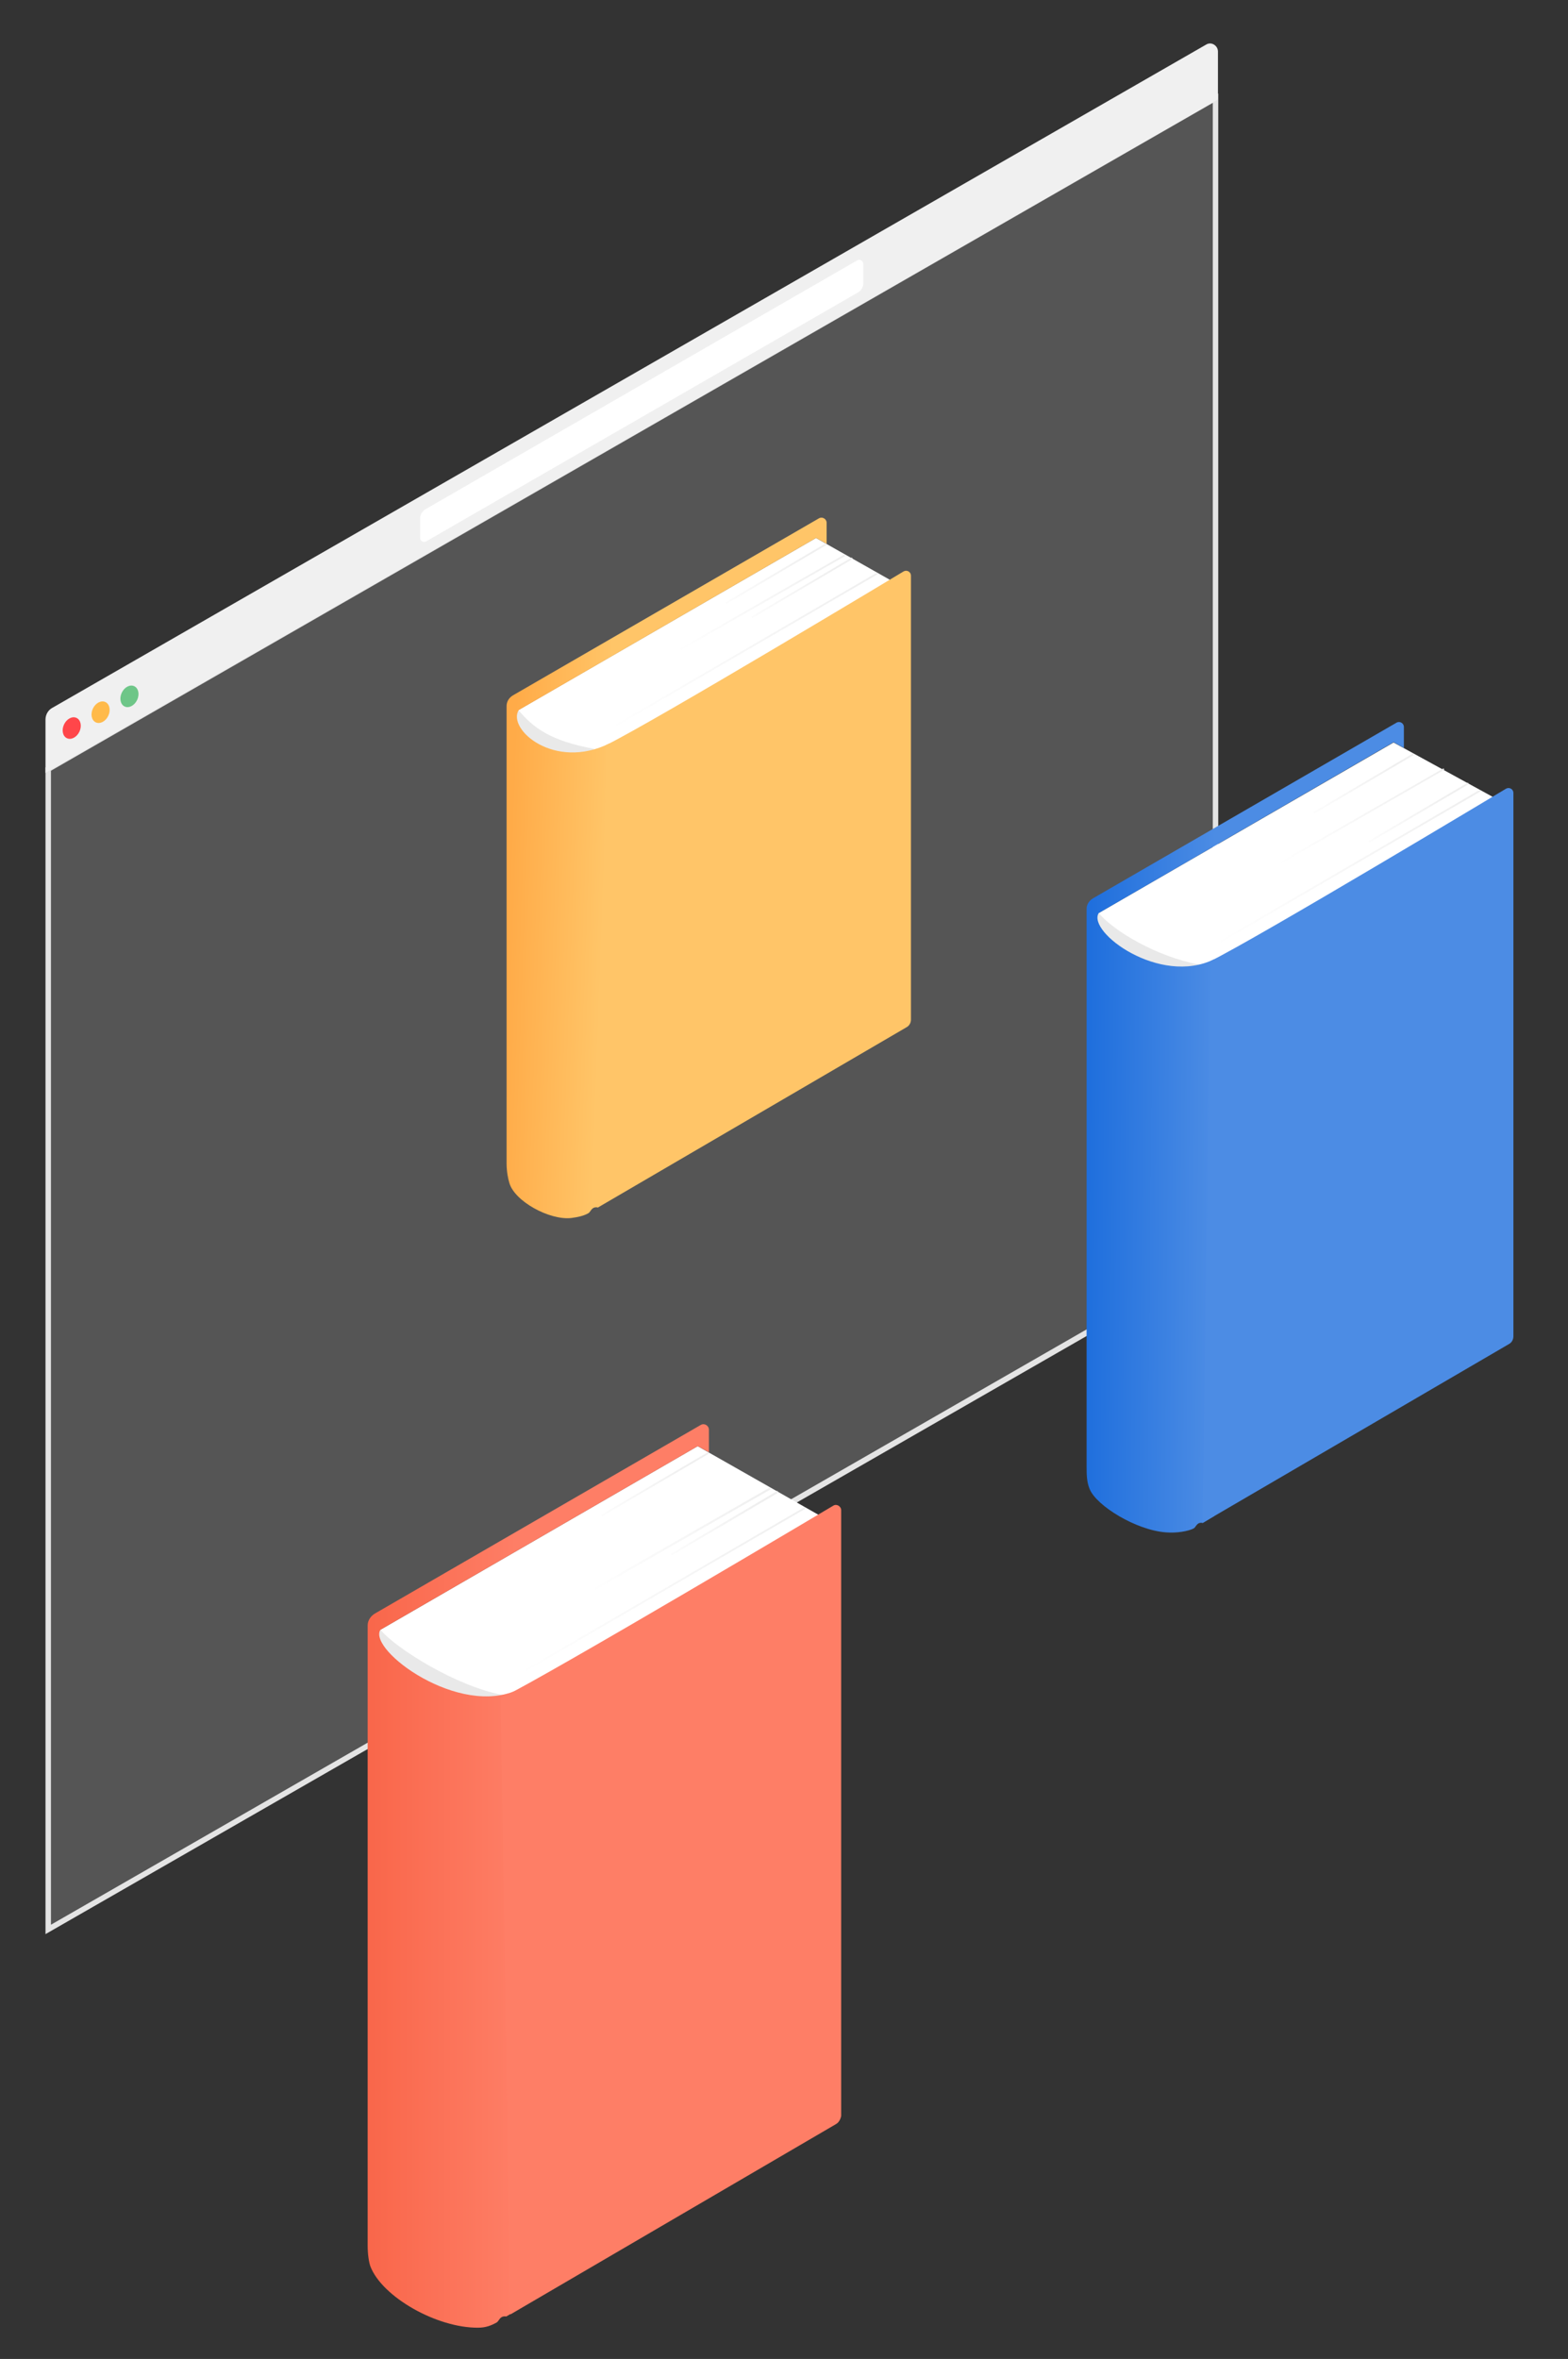 <?xml version="1.0" encoding="utf-8"?>
<!-- Generator: Adobe Illustrator 22.0.1, SVG Export Plug-In . SVG Version: 6.00 Build 0)  -->
<svg version="1.1" id="Layer_1" xmlns="http://www.w3.org/2000/svg" xmlns:xlink="http://www.w3.org/1999/xlink" x="0px" y="0px"
	 viewBox="0 0 516.9 777.4" style="enable-background:new 0 0 516.9 777.4;" xml:space="preserve">
<rect x="0" y="0" width="516.9" height="777.4" fill="#333333" stroke="none"/>
<style type="text/css">
	.st0{opacity:0.17;fill:#FFFFFF;}
	.st1{fill:#E4E4E4;}
	.st2{fill:#F0F0F0;}
	.st3{fill:#FFFFFF;}
	.st4{fill:#FF464A;}
	.st5{fill:#FFBA4A;}
	.st6{fill:#6EC688;}
	.st7{fill:url(#SVGID_1_);}
	.st8{fill:url(#SVGID_2_);}
	.st9{fill:url(#SVGID_3_);}
	.st10{fill:url(#SVGID_4_);}
	.st11{fill:#E9E9E9;}
	.st12{fill:url(#SVGID_5_);}
	.st13{fill:url(#SVGID_6_);}
	.st14{fill:url(#SVGID_7_);}
	.st15{fill:#FFC568;}
	.st16{fill:url(#SVGID_8_);}
	.st17{fill:url(#SVGID_9_);}
	.st18{fill:url(#SVGID_10_);}
	.st19{fill:url(#SVGID_11_);}
	.st20{fill:url(#SVGID_12_);}
	.st21{fill:url(#SVGID_13_);}
	.st22{fill:url(#SVGID_14_);}
	.st23{fill:#FE7E66;}
	.st24{fill:url(#SVGID_15_);}
	.st25{fill:url(#SVGID_16_);}
	.st26{fill:url(#SVGID_17_);}
	.st27{fill:url(#SVGID_18_);}
	.st28{fill:url(#SVGID_19_);}
	.st29{fill:url(#SVGID_20_);}
	.st30{fill:url(#SVGID_21_);}
	.st31{fill:#4C8CE4;}
</style>
<g>
	<polygon class="st0" points="400.7,32.4 15.9,253.5 15.9,635.9 400.7,414.8 	"/>
	<path class="st1" d="M15,637.4V252.9l0.4-0.3L401.6,30.8v384.5l-0.4,0.3L15,637.4z M16.8,254v380.3l383-220.1V33.9L16.8,254z"/>
	<g>
		<path class="st2" d="M398.1,15.5L17.7,234.1c-1.1,0.6-1.8,1.8-1.8,3.1v16.1L400.7,32.1V17C400.7,15.7,399.2,14.8,398.1,15.5z"/>
		<path class="st2" d="M15,254.7v-17.6c0-1.6,0.9-3.1,2.2-3.8L397.6,14.7c0.8-0.5,1.8-0.5,2.6,0c0.8,0.5,1.3,1.3,1.3,2.3v15.7
			l-0.4,0.3L15,254.7z M398.5,16.3L18.1,234.8c-0.8,0.5-1.3,1.3-1.3,2.3v14.5l383-220.1V17c0-0.4-0.3-0.6-0.4-0.7
			C399.2,16.2,398.9,16,398.5,16.3L398.5,16.3z"/>
	</g>
	<path class="st3" d="M282.6,85.8l-142.3,82c-1.1,0.6-1.8,1.8-1.8,3v6.5c0,1,1.1,1.6,2,1.1l142.3-82c1.1-0.6,1.8-1.8,1.8-3v-6.5
		C284.5,85.9,283.4,85.3,282.6,85.8z"/>
	<ellipse transform="matrix(0.43 -0.903 0.903 0.43 -203.223 158.046)" class="st4" cx="23.6" cy="240" rx="3.7" ry="2.8"/>
	
		<ellipse transform="matrix(0.43 -0.903 0.903 0.43 -193.099 163.634)" class="st5" cx="33.1" cy="234.8" rx="3.7" ry="2.8"/>
	
		<ellipse transform="matrix(0.43 -0.903 0.903 0.43 -182.975 169.223)" class="st6" cx="42.6" cy="229.6" rx="3.7" ry="2.8"/>
</g>
<g>
	<g>
		<polygon class="st3" points="294.1,191.5 269,177.3 170.9,234 168,235.6 168.4,258.4 198.4,248.6 		"/>
		
			<linearGradient id="SVGID_1_" gradientUnits="userSpaceOnUse" x1="12370.094" y1="5068.032" x2="12463.912" y2="5068.032" gradientTransform="matrix(-0.52 -0.282 0.282 0.834 5277.866 -531.716)">
			<stop  offset="4.573171e-04" style="stop-color:#EFEFEF"/>
			<stop  offset="0.994" style="stop-color:#FFFFFF"/>
		</linearGradient>
		<polygon class="st7" points="239.5,199 272.6,179.5 272.3,179 239.2,198.5 		"/>
		
			<linearGradient id="SVGID_2_" gradientUnits="userSpaceOnUse" x1="12353.756" y1="5068.123" x2="12447.573" y2="5068.123" gradientTransform="matrix(-0.52 -0.282 0.282 0.834 5277.866 -531.716)">
			<stop  offset="4.573171e-04" style="stop-color:#EFEFEF"/>
			<stop  offset="0.994" style="stop-color:#FFFFFF"/>
		</linearGradient>
		<polygon class="st8" points="248,203.7 281.1,184.2 280.8,183.7 247.7,203.2 		"/>
		
			<linearGradient id="SVGID_3_" gradientUnits="userSpaceOnUse" x1="5280.78" y1="827.649" x2="5351.189" y2="827.649" gradientTransform="matrix(-0.845 -8.174699e-02 0.103 0.945 4656.792 -148.684)">
			<stop  offset="4.573171e-04" style="stop-color:#EFEFEF"/>
			<stop  offset="0.994" style="stop-color:#FFFFFF"/>
		</linearGradient>
		<polygon class="st9" points="223.5,214.8 278.7,183.2 278.4,182.7 223.2,214.3 		"/>
		
			<linearGradient id="SVGID_4_" gradientUnits="userSpaceOnUse" x1="5268.784" y1="845.29" x2="5381.527" y2="845.29" gradientTransform="matrix(-0.845 -8.174699e-02 0.103 0.945 4656.792 -148.684)">
			<stop  offset="4.573171e-04" style="stop-color:#EFEFEF"/>
			<stop  offset="0.994" style="stop-color:#FFFFFF"/>
		</linearGradient>
		<polygon class="st10" points="201,240.6 289.4,189.2 289.1,188.7 200.7,240.1 		"/>
	</g>
	<path class="st11" d="M170.9,234c4.9,5.9,10.7,10.2,25,12.8c-8,10.6-8.8,11-8.8,11l-18.1-17.6v-6.9L170.9,234z"/>
	<g>
		
			<linearGradient id="SVGID_5_" gradientUnits="userSpaceOnUse" x1="4163.655" y1="233.11" x2="4205.266" y2="232.728" gradientTransform="matrix(-1 0 0 1 4373.385 0)">
			<stop  offset="0" style="stop-color:#4C8CE4"/>
			<stop  offset="0.994" style="stop-color:#1F6FDD"/>
		</linearGradient>
		<path class="st12" d="M167,232.7C167,232.7,167,232.7,167,232.7L167,232.7C167,232.7,167,232.7,167,232.7z"/>
		
			<linearGradient id="SVGID_6_" gradientUnits="userSpaceOnUse" x1="4163.655" y1="233.11" x2="4205.266" y2="232.728" gradientTransform="matrix(-1 0 0 1 4373.385 0)">
			<stop  offset="0" style="stop-color:#4C8CE4"/>
			<stop  offset="0.994" style="stop-color:#1F6FDD"/>
		</linearGradient>
		<path class="st13" d="M167,232.7C167,232.7,167,232.7,167,232.7L167,232.7C167,232.7,167,232.7,167,232.7z"/>
		
			<linearGradient id="SVGID_7_" gradientUnits="userSpaceOnUse" x1="4173.879" y1="284.973" x2="4205.373" y2="283.827" gradientTransform="matrix(-1 0 0 1 4373.385 0)">
			<stop  offset="4.573171e-04" style="stop-color:#FFC568"/>
			<stop  offset="0.994" style="stop-color:#FFAB48"/>
		</linearGradient>
		<path class="st14" d="M167,232.7L167,232.7l0,150.7c0,2.7,0.5,5.1,0.9,6.4c1.7,6.1,13.3,12.4,20.4,11.6c2.3-0.3,4.1-0.7,5.7-1.6
			c0.8-0.5,1-2.2,3-1.9l3.9-2.8V245c-18.2,9-33.8-4.7-29.9-11l98-56.7l3.5,1.9v-6.9c0-1.3-1.4-2.1-2.5-1.5l-100.8,58.3
			C167.8,229.9,167,231.2,167,232.7C167,232.7,167,232.7,167,232.7z"/>
	</g>
	<path class="st15" d="M298.9,338.5L197,398l2.7-152.4c15.9-7.8,98.2-57.3,98.2-57.3c1.1-0.6,2.4,0.2,2.4,1.4V336
		C300.3,337,299.8,338,298.9,338.5z"/>
</g>
<g>
	<g>
		<polygon class="st3" points="270.5,499.6 230,476.6 125.4,537.1 122.2,538.8 122.7,563.2 168.4,560.5 		"/>
		
			<linearGradient id="SVGID_8_" gradientUnits="userSpaceOnUse" x1="12700.61" y1="5540.827" x2="12800.663" y2="5540.827" gradientTransform="matrix(-0.52 -0.282 0.282 0.834 5277.866 -531.716)">
			<stop  offset="4.573171e-04" style="stop-color:#EFEFEF"/>
			<stop  offset="0.994" style="stop-color:#FFFFFF"/>
		</linearGradient>
		<polygon class="st16" points="198.5,499.7 233.8,479 233.5,478.5 198.2,499.2 		"/>
		
			<linearGradient id="SVGID_9_" gradientUnits="userSpaceOnUse" x1="12657.003" y1="5541.46" x2="12757.056" y2="5541.46" gradientTransform="matrix(-0.52 -0.282 0.282 0.834 5277.866 -531.716)">
			<stop  offset="4.573171e-04" style="stop-color:#EFEFEF"/>
			<stop  offset="0.994" style="stop-color:#FFFFFF"/>
		</linearGradient>
		<polygon class="st17" points="221.4,512.6 256.6,491.9 256.3,491.3 221.1,512.1 		"/>
		
			<linearGradient id="SVGID_10_" gradientUnits="userSpaceOnUse" x1="5350.373" y1="1160.481" x2="5425.462" y2="1160.481" gradientTransform="matrix(-0.845 -8.174699e-02 0.103 0.945 4656.792 -148.684)">
			<stop  offset="4.573171e-04" style="stop-color:#EFEFEF"/>
			<stop  offset="0.994" style="stop-color:#FFFFFF"/>
		</linearGradient>
		<polygon class="st18" points="195.2,524.5 254.1,490.8 253.8,490.2 194.9,523.9 		"/>
		
			<linearGradient id="SVGID_11_" gradientUnits="userSpaceOnUse" x1="5337.581" y1="1179.295" x2="5457.816" y2="1179.295" gradientTransform="matrix(-0.845 -8.174699e-02 0.103 0.945 4656.792 -148.684)">
			<stop  offset="4.573171e-04" style="stop-color:#EFEFEF"/>
			<stop  offset="0.994" style="stop-color:#FFFFFF"/>
		</linearGradient>
		<polygon class="st19" points="171.2,552 265.5,497.2 265.2,496.7 170.9,551.5 		"/>
	</g>
	<path class="st11" d="M125.4,537.1c5.3,6.3,25.2,18.7,40.4,21.5c-8.5,11.3-9.4,11.7-9.4,11.7l-33.1-26.6v-7.3L125.4,537.1z"/>
	<g>
		
			<linearGradient id="SVGID_12_" gradientUnits="userSpaceOnUse" x1="4206.61" y1="536.152" x2="4250.986" y2="535.745" gradientTransform="matrix(-1 0 0 1 4373.385 0)">
			<stop  offset="0" style="stop-color:#4C8CE4"/>
			<stop  offset="0.994" style="stop-color:#1F6FDD"/>
		</linearGradient>
		<path class="st20" d="M121.2,535.7C121.2,535.7,121.2,535.7,121.2,535.7L121.2,535.7C121.2,535.7,121.2,535.7,121.2,535.7z"/>
		
			<linearGradient id="SVGID_13_" gradientUnits="userSpaceOnUse" x1="4206.61" y1="536.152" x2="4250.986" y2="535.745" gradientTransform="matrix(-1 0 0 1 4373.385 0)">
			<stop  offset="0" style="stop-color:#4C8CE4"/>
			<stop  offset="0.994" style="stop-color:#1F6FDD"/>
		</linearGradient>
		<path class="st21" d="M121.2,535.7C121.2,535.7,121.2,535.7,121.2,535.7L121.2,535.7C121.2,535.7,121.2,535.7,121.2,535.7z"/>
		
			<linearGradient id="SVGID_14_" gradientUnits="userSpaceOnUse" x1="4203.079" y1="618.288" x2="4250.977" y2="618.288" gradientTransform="matrix(-1 0 0 1 4373.385 0)">
			<stop  offset="4.573171e-04" style="stop-color:#FE7E66"/>
			<stop  offset="0.994" style="stop-color:#F9674B"/>
		</linearGradient>
		<path class="st22" d="M121.2,535.7L121.2,535.7l0,204.3c0,2.9,0.4,5.5,0.9,6.9c3.9,10.1,21.9,20.3,35.5,20.2
			c2.5,0,4.3-0.7,6.1-1.7c0.9-0.5,1-2.3,3.2-2l4.1-2.4V556.7c-19.4,9.6-49.8-12.9-45.6-19.6L230,476.6l3.7,2v-7.4
			c0-1.4-1.5-2.3-2.7-1.6l-107.5,62.2C122.1,532.7,121.2,534.1,121.2,535.7C121.2,535.7,121.2,535.7,121.2,535.7z"/>
	</g>
	<path class="st23" d="M275.6,700l-107.3,62.7l-3.3-203c17-8.4,109.7-63.5,109.7-63.5c1.1-0.7,2.6,0.2,2.6,1.5v199.6
		C277.1,698.4,276.5,699.5,275.6,700z"/>
</g>
<g>
	<g>
		<polygon class="st3" points="492.8,263 459.4,244.7 362.2,300.9 359.2,302.5 359.7,325.1 397.9,319.6 		"/>
		
			<linearGradient id="SVGID_15_" gradientUnits="userSpaceOnUse" x1="11969.032" y1="5015.062" x2="12062.07" y2="5015.062" gradientTransform="matrix(-0.52 -0.282 0.282 0.834 5277.866 -531.716)">
			<stop  offset="4.573171e-04" style="stop-color:#EFEFEF"/>
			<stop  offset="0.994" style="stop-color:#FFFFFF"/>
		</linearGradient>
		<polygon class="st24" points="433.3,268.1 466.1,248.8 465.8,248.3 433,267.6 		"/>
		
			<linearGradient id="SVGID_16_" gradientUnits="userSpaceOnUse" x1="11934.031" y1="5014.775" x2="12027.069" y2="5014.775" gradientTransform="matrix(-0.52 -0.282 0.282 0.834 5277.866 -531.716)">
			<stop  offset="4.573171e-04" style="stop-color:#EFEFEF"/>
			<stop  offset="0.994" style="stop-color:#FFFFFF"/>
		</linearGradient>
		<polygon class="st25" points="451.4,277.7 484.2,258.4 483.9,257.9 451.1,277.2 		"/>
		
			<linearGradient id="SVGID_17_" gradientUnits="userSpaceOnUse" x1="5053.77" y1="882.48" x2="5123.594" y2="882.48" gradientTransform="matrix(-0.845 -8.174699e-02 0.103 0.945 4656.792 -148.684)">
			<stop  offset="4.573171e-04" style="stop-color:#EFEFEF"/>
			<stop  offset="0.994" style="stop-color:#FFFFFF"/>
		</linearGradient>
		<polygon class="st26" points="421.4,285.1 476.1,253.7 475.9,253.2 421.1,284.6 		"/>
		
			<linearGradient id="SVGID_18_" gradientUnits="userSpaceOnUse" x1="5040.408" y1="901.012" x2="5152.214" y2="901.012" gradientTransform="matrix(-0.845 -8.174699e-02 0.103 0.945 4656.792 -148.684)">
			<stop  offset="4.573171e-04" style="stop-color:#EFEFEF"/>
			<stop  offset="0.994" style="stop-color:#FFFFFF"/>
		</linearGradient>
		<polygon class="st27" points="400.4,311.8 488.1,260.8 487.8,260.3 400.1,311.3 		"/>
	</g>
	<path class="st11" d="M362.2,300.9c4.9,5.9,19.1,14.4,33.2,17c-7.9,10.6-8.8,10.9-8.8,10.9l-26.5-21.8v-6.8L362.2,300.9z"/>
	<g>
		
			<linearGradient id="SVGID_19_" gradientUnits="userSpaceOnUse" x1="3972.756" y1="300.013" x2="4014.021" y2="299.634" gradientTransform="matrix(-1 0 0 1 4373.385 0)">
			<stop  offset="0" style="stop-color:#4C8CE4"/>
			<stop  offset="0.994" style="stop-color:#1F6FDD"/>
		</linearGradient>
		<path class="st28" d="M358.2,299.6C358.2,299.6,358.2,299.6,358.2,299.6L358.2,299.6C358.2,299.6,358.2,299.6,358.2,299.6z"/>
		
			<linearGradient id="SVGID_20_" gradientUnits="userSpaceOnUse" x1="3972.756" y1="300.013" x2="4014.021" y2="299.634" gradientTransform="matrix(-1 0 0 1 4373.385 0)">
			<stop  offset="0" style="stop-color:#4C8CE4"/>
			<stop  offset="0.994" style="stop-color:#1F6FDD"/>
		</linearGradient>
		<path class="st29" d="M358.2,299.6C358.2,299.6,358.2,299.6,358.2,299.6L358.2,299.6C358.2,299.6,358.2,299.6,358.2,299.6z"/>
		
			<linearGradient id="SVGID_21_" gradientUnits="userSpaceOnUse" x1="3973.412" y1="371.32" x2="4014.675" y2="370.942" gradientTransform="matrix(-1 0 0 1 4373.385 0)">
			<stop  offset="0" style="stop-color:#4C8CE4"/>
			<stop  offset="0.994" style="stop-color:#1F6FDD"/>
		</linearGradient>
		<path class="st30" d="M358.2,299.6L358.2,299.6l0,183.5c0,2.7,0,5.2,1,7.6c2.2,5.5,15.3,13.6,25.2,14.3c3.5,0.3,7.4-0.4,9.1-1.3
			c0.8-0.4,1-2.2,3-1.8l3.8-2.3V316.1c-18,8.9-42-9-38.1-15.2l97.2-56.3l3.4,1.9v-6.9c0-1.3-1.4-2.1-2.5-1.4l-99.9,57.8
			C359,296.8,358.2,298.1,358.2,299.6C358.2,299.6,358.2,299.6,358.2,299.6z"/>
	</g>
	<path class="st31" d="M497.5,442.9l-101.1,59l2.7-185.2c15.8-7.8,97.4-56.8,97.4-56.8c1.1-0.6,2.4,0.2,2.4,1.4v179.1
		C498.9,441.4,498.4,442.4,497.5,442.9z"/>
</g>
</svg>
